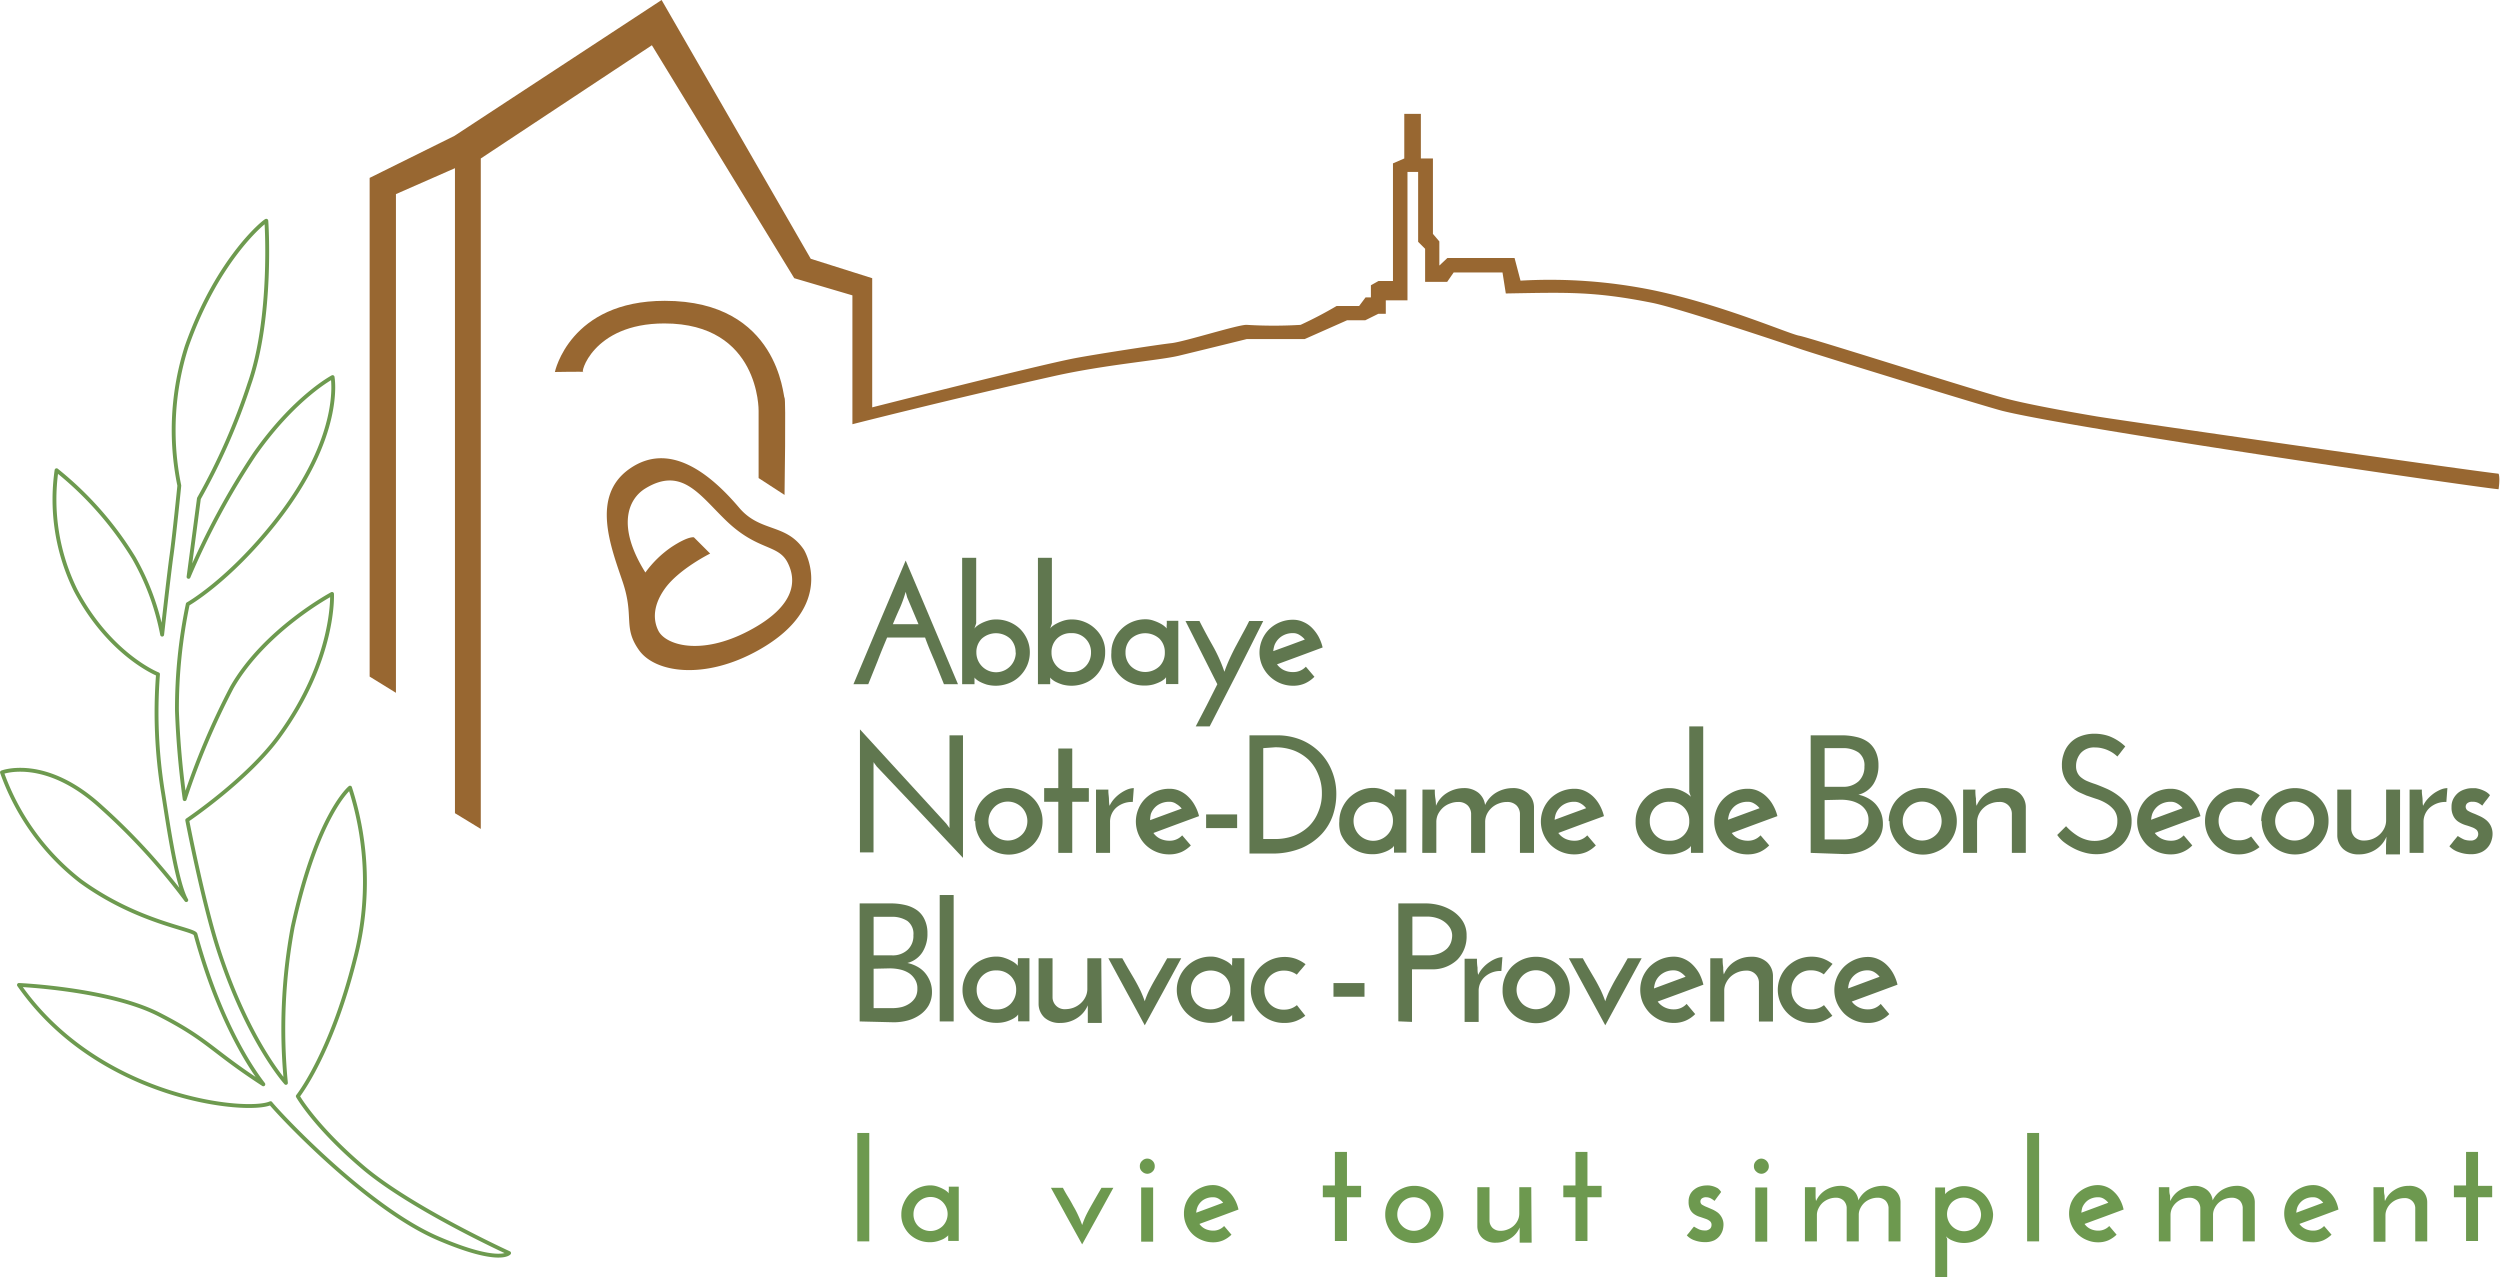 <svg xmlns="http://www.w3.org/2000/svg" viewBox="0 0 265.19 135.51"><defs><style>.cls-1{fill:#6d994f;}.cls-2{fill:#60774f;}.cls-3{fill:#986731;fill-rule:evenodd;}.cls-4{fill:none;stroke:#6d9a4f;stroke-linecap:round;stroke-linejoin:round;stroke-width:0.41px;}</style></defs><g id="Calque_2" data-name="Calque 2"><g id="Calque_1-2" data-name="Calque 1"><g id="Logo-Base"><rect class="cls-1" x="90.94" y="120.18" width="1.27" height="11.5"/><path class="cls-1" d="M96.9,128.8a1.74,1.74,0,0,0,.5,1.26,1.87,1.87,0,0,0,2.59,0,1.81,1.81,0,1,0-3.09-1.26Zm-1.29,0a2.82,2.82,0,0,1,.24-1.15,3.24,3.24,0,0,1,.65-1,3.13,3.13,0,0,1,2.19-.91,2.34,2.34,0,0,1,.77.13,4,4,0,0,1,.62.27,2.07,2.07,0,0,1,.41.28q.15.14.15.18a2.16,2.16,0,0,1,0-.35,1.5,1.5,0,0,0,0-.37h1.06v5.75h-1.12v-.63s0,.09-.14.17a2.24,2.24,0,0,1-.38.26,4.15,4.15,0,0,1-.61.23,2.91,2.91,0,0,1-.82.11,3.11,3.11,0,0,1-2.19-.89,3.19,3.19,0,0,1-.65-1A2.82,2.82,0,0,1,95.61,128.82Z"/><path class="cls-1" d="M114.79,132,113.13,129c-.54-1-1.1-2-1.65-3h1.27c.16.31.34.63.54.95s.39.66.57,1a9.42,9.42,0,0,1,.52,1,9.93,9.93,0,0,1,.41,1,9.78,9.78,0,0,1,.4-1c.16-.33.34-.66.53-1l.57-1,.55-.95h1.26l-1.65,3Z"/><path class="cls-1" d="M120.91,123.71a.73.73,0,0,1,.25-.58.74.74,0,0,1,.55-.23.77.77,0,0,1,.54.23.75.75,0,0,1,.24.58.72.72,0,0,1-.24.57.81.81,0,0,1-.54.23.78.78,0,0,1-.55-.23A.7.7,0,0,1,120.91,123.71Zm1.41,8h-1.27v-5.75h1.27Z"/><path class="cls-1" d="M128.69,127a1.87,1.87,0,0,0-1.07.3,1.68,1.68,0,0,0-.62.8,2,2,0,0,0-.11.54l1.44-.53,1.42-.53a1.91,1.91,0,0,0-.48-.42A1.08,1.08,0,0,0,128.69,127Zm2.69,1.3-2.07.77-2.08.76a1.6,1.6,0,0,0,.6.52,2,2,0,0,0,.86.19,1.56,1.56,0,0,0,1.16-.49l.78.92a3,3,0,0,1-.88.6,2.64,2.64,0,0,1-1.06.21,3,3,0,0,1-1.21-.24,3,3,0,0,1-1-.65,3,3,0,0,1-.66-1,2.84,2.84,0,0,1-.23-1.17,2.91,2.91,0,0,1,.23-1.17,3,3,0,0,1,.66-.95,3.12,3.12,0,0,1,1-.65,3,3,0,0,1,1.21-.24,2.15,2.15,0,0,1,.9.2,2.34,2.34,0,0,1,.79.53,3.28,3.28,0,0,1,.6.8A3.8,3.8,0,0,1,131.38,128.34Z"/><path class="cls-1" d="M141.6,122.19h1.28v3.6h1.5V127h-1.5v4.64H141.6V127h-1.28v-1.25h1.28Z"/><path class="cls-1" d="M146.94,128.8a2.92,2.92,0,0,1,.24-1.17,3.15,3.15,0,0,1,.65-.95,3.05,3.05,0,0,1,1-.65,3,3,0,0,1,1.2-.24,3.11,3.11,0,0,1,2.19.89,3,3,0,0,1,.65.95,2.92,2.92,0,0,1,.24,1.17,2.85,2.85,0,0,1-.24,1.17,3,3,0,0,1-.65,1,2.9,2.9,0,0,1-1,.65,3.07,3.07,0,0,1-1.21.24,3,3,0,0,1-1.2-.24,2.9,2.9,0,0,1-1-.65,3.19,3.19,0,0,1-.65-1A2.85,2.85,0,0,1,146.94,128.8Zm1.28,0a1.65,1.65,0,0,0,.51,1.24,1.68,1.68,0,0,0,.56.38,1.74,1.74,0,0,0,.69.14,1.77,1.77,0,0,0,.69-.14,2,2,0,0,0,.57-.38,1.71,1.71,0,0,0,.52-1.24,1.74,1.74,0,0,0-.14-.69,1.9,1.9,0,0,0-.38-.57,2,2,0,0,0-.57-.39A1.77,1.77,0,0,0,150,127a1.73,1.73,0,0,0-.69.13,1.71,1.71,0,0,0-.56.39,1.9,1.9,0,0,0-.38.57A1.73,1.73,0,0,0,148.22,128.82Z"/><path class="cls-1" d="M162.47,131.82H161.2v-.92l0-.69a2.49,2.49,0,0,1-1,1.17,2.77,2.77,0,0,1-1.51.44,2,2,0,0,1-1.43-.48,1.71,1.71,0,0,1-.55-1.24v-4.17H158v3.59a1.14,1.14,0,0,0,.3.71,1.19,1.19,0,0,0,.85.33,1.94,1.94,0,0,0,.76-.14,2,2,0,0,0,.64-.38,1.94,1.94,0,0,0,.44-.58,1.68,1.68,0,0,0,.17-.74v-2.79h1.27Z"/><path class="cls-1" d="M167.12,122.19h1.27v3.6h1.5V127h-1.5v4.64h-1.27V127h-1.29v-1.25h1.29Z"/><path class="cls-1" d="M182.57,126.44c-.11.16-.23.32-.35.47l-.35.48a2,2,0,0,0-.31-.22A1.08,1.08,0,0,0,181,127a.72.72,0,0,0-.49.14.42.42,0,0,0-.13.39.4.4,0,0,0,.24.3,2.83,2.83,0,0,0,.46.22l.58.25a3.3,3.3,0,0,1,.57.34,1.7,1.7,0,0,1,.42.53,1.57,1.57,0,0,1,.17.79,2.36,2.36,0,0,1-.08.52,1.94,1.94,0,0,1-.3.59,1.76,1.76,0,0,1-.6.5,2.23,2.23,0,0,1-1,.19,3.13,3.13,0,0,1-1.09-.19,1.92,1.92,0,0,1-.82-.53c.13-.15.26-.3.38-.46s.25-.32.38-.47a4.31,4.31,0,0,0,.57.31,1.51,1.51,0,0,0,.6.1H181a.79.79,0,0,0,.22-.07.65.65,0,0,0,.22-.16.55.55,0,0,0,.11-.32.5.5,0,0,0-.15-.42,1.41,1.41,0,0,0-.44-.25l-.58-.2a2.1,2.1,0,0,1-.61-.27,1.34,1.34,0,0,1-.47-.5,1.75,1.75,0,0,1-.18-.86,1.66,1.66,0,0,1,.18-.8,1.54,1.54,0,0,1,.46-.52,1.69,1.69,0,0,1,.6-.3,2.28,2.28,0,0,1,.58-.1,3.29,3.29,0,0,1,.38,0,2.62,2.62,0,0,1,.45.1,2.57,2.57,0,0,1,.45.2A1.48,1.48,0,0,1,182.57,126.44Z"/><path class="cls-1" d="M186.05,123.71a.73.73,0,0,1,.25-.58.76.76,0,0,1,.55-.23.82.82,0,0,1,.78.81.7.7,0,0,1-.25.57.77.77,0,0,1-.53.23.8.8,0,0,1-.55-.23A.7.7,0,0,1,186.05,123.71Zm1.41,8h-1.27v-5.75h1.27Z"/><path class="cls-1" d="M191.46,125.93h1.13v.14c0,.25,0,.47,0,.67s0,.42.05.66a2.6,2.6,0,0,1,1-1.15,3.06,3.06,0,0,1,1.53-.46,2.09,2.09,0,0,1,1.36.43,1.66,1.66,0,0,1,.6,1.11,2.64,2.64,0,0,1,1-1.11,3.2,3.2,0,0,1,1.49-.43,2,2,0,0,1,1.42.48,1.7,1.7,0,0,1,.56,1.24v4.17h-1.27v-3.59a1.23,1.23,0,0,0-.3-.71,1.18,1.18,0,0,0-.86-.33,2.12,2.12,0,0,0-.75.14,2,2,0,0,0-.64.38,2,2,0,0,0-.44.59,1.51,1.51,0,0,0-.17.73v2.79h-1.28v-3.59a1.17,1.17,0,0,0-.3-.71,1.15,1.15,0,0,0-.85-.33,2.08,2.08,0,0,0-.75.14,2.17,2.17,0,0,0-.64.38,2,2,0,0,0-.44.59,1.52,1.52,0,0,0-.18.73v2.79h-1.27Z"/><path class="cls-1" d="M210.14,128.8a1.84,1.84,0,0,0-3.09-1.27,1.81,1.81,0,0,0,2.59,2.53A1.74,1.74,0,0,0,210.14,128.8Zm1.28,0a3,3,0,0,1-.23,1.16,3.24,3.24,0,0,1-.65,1,3.16,3.16,0,0,1-2.19.89,3,3,0,0,1-.83-.11,3.61,3.61,0,0,1-.6-.23,2.92,2.92,0,0,1-.39-.26c-.09-.08-.14-.14-.14-.17l.08.17.08.17v4.12h-1.27v-9.58h1.05a2,2,0,0,0,0,.36c0,.12,0,.24,0,.36,0,0,.06-.09.16-.18a2.07,2.07,0,0,1,.41-.28,3.6,3.6,0,0,1,.62-.27,2.34,2.34,0,0,1,.77-.13,3,3,0,0,1,1.2.24,3.21,3.21,0,0,1,1,.65,3.32,3.32,0,0,1,.65,1A3,3,0,0,1,211.42,128.8Z"/><rect class="cls-1" x="215.03" y="120.18" width="1.27" height="11.5"/><path class="cls-1" d="M222.57,127a1.86,1.86,0,0,0-1.06.3,1.77,1.77,0,0,0-.63.8,3.27,3.27,0,0,0-.1.54l1.43-.53,1.43-.53a1.91,1.91,0,0,0-.48-.42A1.09,1.09,0,0,0,222.57,127Zm2.7,1.3-2.08.77-2.07.76a1.6,1.6,0,0,0,.6.52,1.93,1.93,0,0,0,.85.19,1.57,1.57,0,0,0,1.17-.49l.78.92a3.12,3.12,0,0,1-.88.6,2.69,2.69,0,0,1-1.07.21,3,3,0,0,1-1.2-.24,3,3,0,0,1-1-.65,3,3,0,0,1-.66-1,3,3,0,0,1-.23-1.17,3.09,3.09,0,0,1,.23-1.17,3,3,0,0,1,.66-.95,3.12,3.12,0,0,1,1-.65,3,3,0,0,1,1.2-.24,2.48,2.48,0,0,1,1.69.73,3.08,3.08,0,0,1,.61.8A3.8,3.8,0,0,1,225.27,128.34Z"/><path class="cls-1" d="M229,125.93h1.11v.14c0,.25,0,.47.06.67s0,.42.05.66a2.54,2.54,0,0,1,1-1.15,3.09,3.09,0,0,1,1.53-.46,2.11,2.11,0,0,1,1.36.43,1.66,1.66,0,0,1,.6,1.11,2.71,2.71,0,0,1,1-1.11,3.16,3.16,0,0,1,1.49-.43,2,2,0,0,1,1.43.48,1.73,1.73,0,0,1,.55,1.24v4.17h-1.28v-3.59a1.22,1.22,0,0,0-.29-.71,1.2,1.2,0,0,0-.86-.33,2.12,2.12,0,0,0-.75.14,2.17,2.17,0,0,0-.64.38,2,2,0,0,0-.44.59,1.51,1.51,0,0,0-.17.73v2.79H233.4v-3.59a1.24,1.24,0,0,0-.31-.71,1.16,1.16,0,0,0-.84-.33,2.23,2.23,0,0,0-.77.14,2.12,2.12,0,0,0-.63.38,2,2,0,0,0-.45.59,1.77,1.77,0,0,0-.16.73v2.79H229Z"/><path class="cls-1" d="M245.37,127a1.84,1.84,0,0,0-1.06.3,1.7,1.7,0,0,0-.63.8,2.48,2.48,0,0,0-.1.54l1.43-.53,1.43-.53a1.91,1.91,0,0,0-.48-.42A1.09,1.09,0,0,0,245.37,127Zm2.69,1.3-2.07.77-2.08.76a1.63,1.63,0,0,0,.61.52,1.93,1.93,0,0,0,.85.19,1.53,1.53,0,0,0,1.16-.49l.79.92a3.12,3.12,0,0,1-.88.6,2.69,2.69,0,0,1-1.07.21,3.06,3.06,0,0,1-2.18-.89,3,3,0,0,1-.65-1,2.85,2.85,0,0,1-.24-1.17,2.92,2.92,0,0,1,.24-1.17,3,3,0,0,1,.65-.95,3.24,3.24,0,0,1,1-.65,3.07,3.07,0,0,1,1.21-.24,2.19,2.19,0,0,1,.91.2,2.3,2.3,0,0,1,.78.53,3.08,3.08,0,0,1,.61.8A3.79,3.79,0,0,1,248.06,128.34Z"/><path class="cls-1" d="M251.77,125.93h1.11v.14c0,.25,0,.47.05.67s0,.42.06.66a2.45,2.45,0,0,1,1-1.17,2.75,2.75,0,0,1,1.51-.44,2,2,0,0,1,1.43.48,1.72,1.72,0,0,1,.54,1.24v4.17h-1.27v-3.59a1.08,1.08,0,0,0-1.14-1,2.19,2.19,0,0,0-.77.14,2,2,0,0,0-.63.38,1.85,1.85,0,0,0-.45.59,1.63,1.63,0,0,0-.17.73v2.79h-1.26Z"/><path class="cls-1" d="M261.59,122.19h1.27v3.6h1.5V127h-1.5v4.64h-1.27V127H260.3v-1.25h1.29Z"/><path class="cls-2" d="M96.23,63.37l-.16-.59a13.19,13.19,0,0,1-.62,1.73c-.26.56-.5,1.13-.74,1.7h2.72l-.6-1.42Zm5.39,9.21h-1.49l-1-2.48c-.36-.83-.71-1.65-1-2.47H94.1c-.34.82-.69,1.64-1,2.47l-1,2.48H90.53L93.3,66l2.77-6.54c.93,2.19,1.86,4.37,2.77,6.54Z"/><path class="cls-2" d="M107.73,69.22a2,2,0,0,0-.58-1.48,2.26,2.26,0,0,0-3,0,2,2,0,0,0-.58,1.48,2.09,2.09,0,1,0,4.18,0Zm1.51,0a3.52,3.52,0,0,1-.28,1.36,3.64,3.64,0,0,1-.76,1.12,3.35,3.35,0,0,1-1.15.76,3.77,3.77,0,0,1-2.37.16,4.42,4.42,0,0,1-.7-.28,2.19,2.19,0,0,1-.45-.3c-.11-.09-.16-.16-.16-.19v.73h-1.31V59.17h1.49v6.94l-.09.28a1.61,1.61,0,0,0-.09.29s.06-.11.18-.21a3.06,3.06,0,0,1,.48-.32,4.11,4.11,0,0,1,.72-.3,2.81,2.81,0,0,1,.89-.14,3.65,3.65,0,0,1,2.56,1,3.64,3.64,0,0,1,.76,1.12A3.4,3.4,0,0,1,109.24,69.22Z"/><path class="cls-2" d="M115.73,69.22a2,2,0,0,0-2.09-2.06,2.06,2.06,0,0,0-1.52.58,2,2,0,0,0-.58,1.48,2.06,2.06,0,0,0,.58,1.47,2,2,0,0,0,1.52.6,2,2,0,0,0,1.51-.6A2.06,2.06,0,0,0,115.73,69.22Zm1.5,0a3.51,3.51,0,0,1-1,2.48,3.31,3.31,0,0,1-1.14.76,3.77,3.77,0,0,1-2.37.16,4.57,4.57,0,0,1-.71-.28,2.19,2.19,0,0,1-.45-.3c-.1-.09-.16-.16-.16-.19v.73h-1.3V59.17h1.48v6.94a1.52,1.52,0,0,1-.09.28l-.09.29s.06-.11.18-.21a2.77,2.77,0,0,1,.49-.32,4.33,4.33,0,0,1,.71-.3,2.88,2.88,0,0,1,.9-.14,3.51,3.51,0,0,1,1.41.28,3.45,3.45,0,0,1,1.14.76,3.32,3.32,0,0,1,.76,1.12A3.23,3.23,0,0,1,117.23,69.22Z"/><path class="cls-2" d="M119.39,69.22a2,2,0,0,0,.59,1.47,2.2,2.2,0,0,0,3,0,2,2,0,0,0,.58-1.47,2,2,0,0,0-.58-1.48,2.26,2.26,0,0,0-3,0A2,2,0,0,0,119.39,69.22Zm-1.5,0a3.3,3.3,0,0,1,.28-1.35,3.58,3.58,0,0,1,.76-1.12,3.62,3.62,0,0,1,2.56-1.06,2.56,2.56,0,0,1,.89.15,4.44,4.44,0,0,1,.72.31,2.49,2.49,0,0,1,.48.33q.18.16.18.21a3,3,0,0,1,0-.41,2,2,0,0,0,0-.43h1.23v6.71h-1.3v-.73s-.05.1-.16.19a2.19,2.19,0,0,1-.45.3,4.57,4.57,0,0,1-.71.28,3.43,3.43,0,0,1-1,.12,3.6,3.6,0,0,1-1.42-.28,3.31,3.31,0,0,1-1.14-.76,3.54,3.54,0,0,1-.76-1.11A3.3,3.3,0,0,1,117.89,69.24Z"/><path class="cls-2" d="M128.32,77.05h-1.48L128,74.82l1.13-2.24-3.38-6.71h1.48c.44.87.92,1.76,1.43,2.66a16.44,16.44,0,0,1,1.22,2.73c.16-.46.34-.91.55-1.37s.43-.91.67-1.36l.72-1.34q.38-.68.69-1.32H134q-1.41,2.82-2.81,5.59Z"/><path class="cls-2" d="M137.16,67.16a2.13,2.13,0,0,0-1.24.36,2,2,0,0,0-.73.93,3.37,3.37,0,0,0-.13.62l1.68-.61,1.67-.62a2.19,2.19,0,0,0-.57-.49A1.22,1.22,0,0,0,137.16,67.16Zm3.14,1.52-2.42.9-2.42.89a2,2,0,0,0,.7.6,2.19,2.19,0,0,0,1,.22,1.8,1.8,0,0,0,1.36-.57l.91,1.07a3.37,3.37,0,0,1-1,.7,3,3,0,0,1-1.25.25,3.51,3.51,0,0,1-1.41-.28,3.6,3.6,0,0,1-1.89-1.87,3.49,3.49,0,0,1,.76-3.85,3.61,3.61,0,0,1,2.54-1,2.59,2.59,0,0,1,1.06.23,2.91,2.91,0,0,1,.91.61,4.22,4.22,0,0,1,.71.94A4.74,4.74,0,0,1,140.3,68.68Z"/><path class="cls-2" d="M102.15,78V91l-4.58-4.87L93,81.31c-.06-.08-.11-.16-.17-.23l-.17-.24a1.43,1.43,0,0,1,0,.29l0,.29v9H91.22V77.37l4.58,5,4.58,5,.17.23.17.24,0-.29a2.83,2.83,0,0,0,0-.29V78Z"/><path class="cls-2" d="M103.37,87.1a3.35,3.35,0,0,1,.28-1.36,3.28,3.28,0,0,1,.76-1.11,3.66,3.66,0,0,1,4-.75,3.43,3.43,0,0,1,1.14.75,3.28,3.28,0,0,1,.76,1.11,3.35,3.35,0,0,1,.28,1.36,3.51,3.51,0,0,1-1,2.49,3.45,3.45,0,0,1-1.14.76,3.6,3.6,0,0,1-4-.76,3.51,3.51,0,0,1-1-2.49Zm1.48,0a2.17,2.17,0,0,0,.16.81,2.13,2.13,0,0,0,.44.65,2.18,2.18,0,0,0,.66.44,2.08,2.08,0,0,0,1.6,0,2.23,2.23,0,0,0,.67-.44,1.83,1.83,0,0,0,.44-.65,2.11,2.11,0,0,0,0-1.61,2,2,0,0,0-.44-.66,2.08,2.08,0,0,0-2.27-.45,1.89,1.89,0,0,0-.66.45,2.31,2.31,0,0,0-.44.66A2.15,2.15,0,0,0,104.85,87.12Z"/><path class="cls-2" d="M112.26,79.4h1.48v4.2h1.76v1.45h-1.76v5.42h-1.48V85.05h-1.5V83.6h1.5Z"/><path class="cls-2" d="M120.16,85.07a2.51,2.51,0,0,0-1.75.6,2,2,0,0,0-.66,1.54v3.26h-1.49V83.76h1.31v.16c0,.29.05.55.06.78s0,.49.07.78a3,3,0,0,1,.54-.8,3.85,3.85,0,0,1,.7-.59,3.72,3.72,0,0,1,.71-.37,2,2,0,0,1,.62-.12Z"/><path class="cls-2" d="M124.05,85.05a2.2,2.2,0,0,0-1.24.35,1.94,1.94,0,0,0-.73.94A3.05,3.05,0,0,0,122,87l1.68-.62,1.67-.61a2,2,0,0,0-.57-.49A1.22,1.22,0,0,0,124.05,85.05Zm3.14,1.52-2.42.89-2.42.9a1.87,1.87,0,0,0,.7.6,2.3,2.3,0,0,0,1,.22,1.77,1.77,0,0,0,1.35-.57l.92,1.07a3.37,3.37,0,0,1-1,.7,3.21,3.21,0,0,1-1.25.25,3.56,3.56,0,0,1-2.54-1,3.48,3.48,0,0,1-.76-3.85,3.28,3.28,0,0,1,.76-1.11,3.61,3.61,0,0,1,2.54-1,2.62,2.62,0,0,1,1.06.22,3.13,3.13,0,0,1,.91.62,3.81,3.81,0,0,1,.71.94A4.6,4.6,0,0,1,127.19,86.57Z"/><rect class="cls-2" x="127.94" y="86.39" width="3.29" height="1.45"/><path class="cls-2" d="M132.54,78h2.92a6.76,6.76,0,0,1,2.43.43,6,6,0,0,1,2,1.27,5.88,5.88,0,0,1,1.36,2,6.38,6.38,0,0,1,.5,2.6,7,7,0,0,1-.36,2.17,5.58,5.58,0,0,1-1.19,2,6.34,6.34,0,0,1-2.14,1.49,8.08,8.08,0,0,1-3.21.58h-2.31ZM134,79.36V89h1.25a5.78,5.78,0,0,0,2-.34,4.84,4.84,0,0,0,1.58-1,4.4,4.4,0,0,0,1-1.52,4.87,4.87,0,0,0,.39-2,5,5,0,0,0-.39-2,4.54,4.54,0,0,0-1-1.53,4.81,4.81,0,0,0-1.58-1,5.55,5.55,0,0,0-2-.34Z"/><path class="cls-2" d="M143.58,87.1a2.09,2.09,0,1,0,4.18,0,2,2,0,0,0-.58-1.47,2.26,2.26,0,0,0-3,0A2,2,0,0,0,143.58,87.1Zm-1.51,0a3.46,3.46,0,0,1,.28-1.34,3.81,3.81,0,0,1,.76-1.13,3.87,3.87,0,0,1,1.15-.77,3.51,3.51,0,0,1,1.41-.28,2.81,2.81,0,0,1,.89.14,5,5,0,0,1,.72.31,3,3,0,0,1,.48.34q.18.15.18.21a2,2,0,0,1,0-.41,3.11,3.11,0,0,0,0-.43h1.24v6.71h-1.31v-.74s-.05.11-.16.2a2.68,2.68,0,0,1-.45.3,3.66,3.66,0,0,1-.7.27,3.14,3.14,0,0,1-1,.13,3.65,3.65,0,0,1-2.56-1,3.64,3.64,0,0,1-.76-1.12A3.4,3.4,0,0,1,142.07,87.12Z"/><path class="cls-2" d="M150.89,83.76h1.31v.16q0,.43.06.78t.06.78a2.91,2.91,0,0,1,1.14-1.35,3.39,3.39,0,0,1,1.78-.53,2.41,2.41,0,0,1,1.58.49,2,2,0,0,1,.71,1.3,3,3,0,0,1,1.14-1.29,3.44,3.44,0,0,1,1.74-.5,2.36,2.36,0,0,1,1.66.55,2,2,0,0,1,.65,1.45v4.87h-1.49V86.28a1.33,1.33,0,0,0-.35-.83,1.37,1.37,0,0,0-1-.38,2.42,2.42,0,0,0-.89.16,2.26,2.26,0,0,0-1.26,1.12,1.93,1.93,0,0,0-.19.86v3.26h-1.49V86.28a1.33,1.33,0,0,0-.35-.83,1.37,1.37,0,0,0-1-.38,2.37,2.37,0,0,0-.88.16,2.25,2.25,0,0,0-.75.44,2.51,2.51,0,0,0-.52.68,1.93,1.93,0,0,0-.19.86v3.26h-1.49Z"/><path class="cls-2" d="M167,85.05a2.15,2.15,0,0,0-1.23.35,2,2,0,0,0-.74.94,2.53,2.53,0,0,0-.12.62l1.67-.62,1.67-.61a1.85,1.85,0,0,0-.56-.49A1.28,1.28,0,0,0,167,85.05Zm3.15,1.52-2.43.89-2.42.9a2,2,0,0,0,.71.6,2.25,2.25,0,0,0,1,.22,1.79,1.79,0,0,0,1.36-.57l.91,1.07a3.37,3.37,0,0,1-1,.7,3.21,3.21,0,0,1-1.25.25,3.6,3.6,0,0,1-2.54-1,3.64,3.64,0,0,1-.76-1.12,3.46,3.46,0,0,1-.28-1.37,3.52,3.52,0,0,1,.28-1.36,3.59,3.59,0,0,1,.76-1.11,3.65,3.65,0,0,1,2.54-1,2.58,2.58,0,0,1,1.06.22,3.17,3.17,0,0,1,.92.62,3.78,3.78,0,0,1,.7.94A4.62,4.62,0,0,1,170.14,86.57Z"/><path class="cls-2" d="M175,87.1a2.07,2.07,0,0,0,.58,1.48,2,2,0,0,0,1.52.6,2,2,0,0,0,2.09-2.08,2,2,0,0,0-.58-1.47,2,2,0,0,0-1.51-.58,2.06,2.06,0,0,0-1.52.58A2,2,0,0,0,175,87.1Zm-1.5,0a3.3,3.3,0,0,1,.28-1.35,3.54,3.54,0,0,1,.76-1.11,3.31,3.31,0,0,1,1.14-.76,3.56,3.56,0,0,1,1.42-.28,2.82,2.82,0,0,1,.89.13,4,4,0,0,1,.72.31,3.06,3.06,0,0,1,.48.32c.12.1.18.17.18.2l-.09-.28a1.61,1.61,0,0,1-.09-.29V77.05h1.48V90.47h-1.3v-.74s-.06.11-.16.2a2.68,2.68,0,0,1-.45.3,3.78,3.78,0,0,1-.71.27,3.12,3.12,0,0,1-1,.13,3.56,3.56,0,0,1-1.42-.28,3.45,3.45,0,0,1-1.14-.76,3.51,3.51,0,0,1-.76-1.13A3.31,3.31,0,0,1,173.5,87.1Z"/><path class="cls-2" d="M185.4,85.05a2.2,2.2,0,0,0-1.24.35,1.94,1.94,0,0,0-.73.94,3.05,3.05,0,0,0-.13.62l1.68-.62,1.67-.61a2,2,0,0,0-.57-.49A1.22,1.22,0,0,0,185.4,85.05Zm3.14,1.52-2.42.89-2.42.9a1.87,1.87,0,0,0,.7.6,2.3,2.3,0,0,0,1,.22,1.77,1.77,0,0,0,1.35-.57l.92,1.07a3.37,3.37,0,0,1-1,.7,3.21,3.21,0,0,1-1.25.25,3.56,3.56,0,0,1-2.54-1,3.48,3.48,0,0,1-.76-3.85,3.28,3.28,0,0,1,.76-1.11,3.61,3.61,0,0,1,2.54-1,2.58,2.58,0,0,1,1.06.22,3.13,3.13,0,0,1,.91.62,3.81,3.81,0,0,1,.71.94A4.6,4.6,0,0,1,188.54,86.57Z"/><path class="cls-2" d="M193.55,79.36v4.1h1.93a2.36,2.36,0,0,0,1.68-.59,2.08,2.08,0,0,0,.61-1.56,1.68,1.68,0,0,0-.64-1.5,2.88,2.88,0,0,0-1.68-.45Zm0,5.51v4.18h2a4.22,4.22,0,0,0,1-.12,2.29,2.29,0,0,0,.85-.39,2,2,0,0,0,.59-.63,1.81,1.81,0,0,0,.21-.9,1.79,1.79,0,0,0-.25-1,2.08,2.08,0,0,0-.65-.67,3.2,3.2,0,0,0-.94-.39,5,5,0,0,0-1.09-.12Zm-1.48,5.6V78h3.27a6.64,6.64,0,0,1,1.6.18,3.35,3.35,0,0,1,1.24.55,2.59,2.59,0,0,1,.79,1,3.32,3.32,0,0,1,.29,1.43,3.6,3.6,0,0,1-.53,2,2.65,2.65,0,0,1-1.6,1.14,3.56,3.56,0,0,1,1,.36,3.07,3.07,0,0,1,.83.64,3.23,3.23,0,0,1,.56.91,3.13,3.13,0,0,1,.21,1.17,2.77,2.77,0,0,1-.34,1.4,3,3,0,0,1-.9,1,4.1,4.1,0,0,1-1.3.61,5.38,5.38,0,0,1-1.5.21Z"/><path class="cls-2" d="M200.35,87.1a3.35,3.35,0,0,1,.28-1.36,3.28,3.28,0,0,1,.76-1.11,3.66,3.66,0,0,1,4-.75,3.43,3.43,0,0,1,1.14.75,3.28,3.28,0,0,1,.76,1.11,3.35,3.35,0,0,1,.28,1.36,3.51,3.51,0,0,1-1,2.49,3.45,3.45,0,0,1-1.14.76,3.6,3.6,0,0,1-4-.76,3.51,3.51,0,0,1-1-2.49Zm1.48,0a2.17,2.17,0,0,0,.16.81,2.13,2.13,0,0,0,.44.65,2.18,2.18,0,0,0,.66.44,2.08,2.08,0,0,0,1.6,0,2.23,2.23,0,0,0,.67-.44,1.83,1.83,0,0,0,.44-.65,2.11,2.11,0,0,0,0-1.61,2,2,0,0,0-.44-.66,2.08,2.08,0,0,0-2.27-.45,1.89,1.89,0,0,0-.66.45,2.31,2.31,0,0,0-.44.66A2.15,2.15,0,0,0,201.83,87.12Z"/><path class="cls-2" d="M208.24,83.76h1.3v.16q0,.43.06.78c0,.23,0,.49.07.78a2.9,2.9,0,0,1,1.15-1.37,3.2,3.2,0,0,1,1.76-.51,2.39,2.39,0,0,1,1.67.55,2,2,0,0,1,.64,1.45v4.87h-1.48V86.28a1.25,1.25,0,0,0-1.35-1.21,2.37,2.37,0,0,0-.88.16,2.2,2.2,0,0,0-.74.44,2.16,2.16,0,0,0-.52.68,1.94,1.94,0,0,0-.2.86v3.26h-1.48Z"/><path class="cls-2" d="M225.44,79.18l-.42.54c-.13.18-.27.35-.42.53a3.32,3.32,0,0,0-.37-.31,3.36,3.36,0,0,0-.53-.31,3.21,3.21,0,0,0-.66-.24,2.88,2.88,0,0,0-.78-.1,1.89,1.89,0,0,0-1.54.59,2.1,2.1,0,0,0-.5,1.39,1.54,1.54,0,0,0,.17.75,1.39,1.39,0,0,0,.45.51,2.49,2.49,0,0,0,.62.35c.24.1.48.19.73.27s.81.31,1.27.51a6.17,6.17,0,0,1,1.26.75,3.84,3.84,0,0,1,1,1.12,3.07,3.07,0,0,1,.39,1.59,3.39,3.39,0,0,1-.3,1.45,3.15,3.15,0,0,1-.8,1.1,3.63,3.63,0,0,1-1.19.7,4.25,4.25,0,0,1-1.43.24,4.6,4.6,0,0,1-1.33-.19,5.61,5.61,0,0,1-1.18-.48,6.88,6.88,0,0,1-1-.65,3.6,3.6,0,0,1-.66-.72l.94-.93a5.67,5.67,0,0,0,.55.53,6.3,6.3,0,0,0,.7.51,3.6,3.6,0,0,0,.82.37,3,3,0,0,0,1,.15,3,3,0,0,0,.89-.14,2.38,2.38,0,0,0,.76-.39,1.88,1.88,0,0,0,.53-.65,2.07,2.07,0,0,0,.19-.92,1.86,1.86,0,0,0-.34-1.16,3.07,3.07,0,0,0-.86-.74,4.84,4.84,0,0,0-1.07-.47c-.37-.12-.69-.24-1-.34l-.77-.34a3.61,3.61,0,0,1-.85-.59,3.08,3.08,0,0,1-.69-.91,3,3,0,0,1-.3-1.33A3.43,3.43,0,0,1,218.9,80a2.89,2.89,0,0,1,.59-1.07,2.82,2.82,0,0,1,1.09-.79,4.1,4.1,0,0,1,1.66-.31,4.77,4.77,0,0,1,1.49.26A5.13,5.13,0,0,1,225.44,79.18Z"/><path class="cls-2" d="M230.27,85.05a2.17,2.17,0,0,0-1.23.35,2,2,0,0,0-.74.94,3.1,3.1,0,0,0-.12.62l1.67-.62,1.67-.61a1.85,1.85,0,0,0-.56-.49A1.28,1.28,0,0,0,230.27,85.05Zm3.15,1.52-2.42.89-2.43.9a2,2,0,0,0,.71.6,2.25,2.25,0,0,0,1,.22,1.79,1.79,0,0,0,1.36-.57l.91,1.07a3.13,3.13,0,0,1-2.27.95,3.6,3.6,0,0,1-2.54-1,3.64,3.64,0,0,1-.76-1.12,3.46,3.46,0,0,1-.28-1.37,3.52,3.52,0,0,1,.28-1.36,3.59,3.59,0,0,1,.76-1.11,3.65,3.65,0,0,1,2.54-1,2.63,2.63,0,0,1,1.07.22,3.13,3.13,0,0,1,.91.62,4.07,4.07,0,0,1,.71.94A5,5,0,0,1,233.42,86.57Z"/><path class="cls-2" d="M238.79,88.73l.44.57.45.56a3.55,3.55,0,0,1-1,.56,3.42,3.42,0,0,1-1.21.21,3.47,3.47,0,0,1-1.4-.28,3.54,3.54,0,0,1-1.9-1.88,3.45,3.45,0,0,1-.27-1.37,3.51,3.51,0,0,1,.27-1.36,3.59,3.59,0,0,1,.76-1.11,3.64,3.64,0,0,1,1.14-.75,3.47,3.47,0,0,1,1.4-.28,3.79,3.79,0,0,1,1.24.2,3.89,3.89,0,0,1,1,.57l-.47.55-.46.56a2.18,2.18,0,0,0-1.35-.43,2,2,0,0,0-2.09,2,2.07,2.07,0,0,0,.58,1.48,2,2,0,0,0,1.51.6A2.07,2.07,0,0,0,238.79,88.73Z"/><path class="cls-2" d="M239.86,87.1a3.35,3.35,0,0,1,.28-1.36,3.28,3.28,0,0,1,.76-1.11,3.66,3.66,0,0,1,3.95-.75,3.43,3.43,0,0,1,1.14.75,3.28,3.28,0,0,1,.76,1.11A3.35,3.35,0,0,1,247,87.1a3.51,3.51,0,0,1-1,2.49,3.45,3.45,0,0,1-1.14.76,3.6,3.6,0,0,1-3.95-.76,3.51,3.51,0,0,1-1-2.49Zm1.48,0a2.17,2.17,0,0,0,.16.81,2.13,2.13,0,0,0,.44.65,2.31,2.31,0,0,0,.66.44,1.94,1.94,0,0,0,.8.16,2,2,0,0,0,.81-.16,2.31,2.31,0,0,0,.66-.44,1.83,1.83,0,0,0,.44-.65,2,2,0,0,0,0-1.61,2,2,0,0,0-.44-.66,2,2,0,0,0-1.47-.61,1.94,1.94,0,0,0-.8.16,2,2,0,0,0-.66.45,2.31,2.31,0,0,0-.44.66A2.15,2.15,0,0,0,241.34,87.12Z"/><path class="cls-2" d="M254.58,90.63H253.1V89.55l.05-.8A3,3,0,0,1,252,90.12a3.23,3.23,0,0,1-1.77.51,2.38,2.38,0,0,1-1.66-.56,2,2,0,0,1-.64-1.45V83.76h1.48v4.18a1.35,1.35,0,0,0,.35.84,1.37,1.37,0,0,0,1,.38,2.42,2.42,0,0,0,1.63-.61,2.2,2.2,0,0,0,.52-.68,1.91,1.91,0,0,0,.2-.86V83.76h1.48Z"/><path class="cls-2" d="M259.5,85.07a2.5,2.5,0,0,0-1.75.6,2,2,0,0,0-.67,1.54v3.26H255.6V83.76h1.3v.16c0,.29.05.55.07.78s0,.49.06.78a3,3,0,0,1,.55-.8,4.16,4.16,0,0,1,.69-.59,4.11,4.11,0,0,1,.72-.37,1.93,1.93,0,0,1,.62-.12Z"/><path class="cls-2" d="M264.13,84.35c-.13.19-.27.38-.41.55s-.28.37-.41.56a2.54,2.54,0,0,0-.35-.25,1.26,1.26,0,0,0-.69-.16.78.78,0,0,0-.57.17.5.5,0,0,0,.12.8,4.05,4.05,0,0,0,.55.26c.21.08.43.18.67.29a3.14,3.14,0,0,1,.66.4,1.88,1.88,0,0,1,.5.61,1.93,1.93,0,0,1,.2.92,2.2,2.2,0,0,1-.1.61,2,2,0,0,1-.35.7,2,2,0,0,1-.7.57,2.54,2.54,0,0,1-1.16.23,3.65,3.65,0,0,1-1.27-.22,2.39,2.39,0,0,1-1-.62c.15-.18.3-.36.44-.55l.45-.54a4.79,4.79,0,0,0,.66.37,1.94,1.94,0,0,0,.7.11h.13a.68.68,0,0,0,.26-.07.61.61,0,0,0,.26-.19.66.66,0,0,0,0-.86,1.55,1.55,0,0,0-.51-.29c-.21-.08-.44-.16-.69-.23a3.06,3.06,0,0,1-.71-.33,1.52,1.52,0,0,1-.54-.58,1.93,1.93,0,0,1-.22-1,1.78,1.78,0,0,1,.22-.93,2.13,2.13,0,0,1,.53-.62,2.16,2.16,0,0,1,.7-.34,2.23,2.23,0,0,1,.68-.11l.44,0a3.71,3.71,0,0,1,.53.13,3.43,3.43,0,0,1,.52.23A1.84,1.84,0,0,1,264.13,84.35Z"/><path class="cls-2" d="M92.67,97.25v4.09H94.6a2.3,2.3,0,0,0,1.68-.59,2,2,0,0,0,.61-1.55,1.7,1.7,0,0,0-.64-1.51,3,3,0,0,0-1.68-.44Zm0,5.51v4.18h2a4.36,4.36,0,0,0,1-.12,2.71,2.71,0,0,0,.84-.39,2,2,0,0,0,.59-.63,1.81,1.81,0,0,0,.21-.9,1.76,1.76,0,0,0-.25-1,2.11,2.11,0,0,0-.65-.68,2.94,2.94,0,0,0-.94-.38,5,5,0,0,0-1.09-.12Zm-1.48,5.59V95.83h3.27a6.58,6.58,0,0,1,1.6.18,3.53,3.53,0,0,1,1.24.56,2.51,2.51,0,0,1,.79,1A3.27,3.27,0,0,1,98.38,99a3.6,3.6,0,0,1-.53,2,2.68,2.68,0,0,1-1.6,1.15,3.56,3.56,0,0,1,1,.36,2.88,2.88,0,0,1,.83.64,3.23,3.23,0,0,1,.56.91,3.07,3.07,0,0,1,.22,1.16,2.88,2.88,0,0,1-.34,1.41,3.11,3.11,0,0,1-.91,1,4.15,4.15,0,0,1-1.29.61,5.85,5.85,0,0,1-1.51.2Z"/><rect class="cls-2" x="99.68" y="94.94" width="1.48" height="13.41"/><path class="cls-2" d="M103.6,105a2.09,2.09,0,0,0,.58,1.48,2,2,0,0,0,1.51.6,2,2,0,0,0,1.52-.6,2.09,2.09,0,0,0,.58-1.48,2,2,0,0,0-.58-1.47,2.07,2.07,0,0,0-1.52-.59,2,2,0,0,0-1.51.59A2,2,0,0,0,103.6,105Zm-1.5,0a3.25,3.25,0,0,1,.28-1.34,3.36,3.36,0,0,1,.76-1.13,3.64,3.64,0,0,1,1.14-.77,3.52,3.52,0,0,1,1.41-.29,2.62,2.62,0,0,1,.9.15,4.31,4.31,0,0,1,.71.31,2.3,2.3,0,0,1,.49.33c.12.11.18.18.18.22a2.93,2.93,0,0,1,0-.41,3.28,3.28,0,0,0,0-.43h1.23v6.7H108v-.73s-.06.1-.17.2a2.23,2.23,0,0,1-.44.29,3.75,3.75,0,0,1-.71.28,3.5,3.5,0,0,1-1,.12,3.69,3.69,0,0,1-1.41-.27,3.61,3.61,0,0,1-1.14-.76,3.53,3.53,0,0,1-.76-1.12A3.23,3.23,0,0,1,102.1,105Z"/><path class="cls-2" d="M116.87,108.51h-1.48v-1.07l0-.8a2.93,2.93,0,0,1-1.15,1.36,3.2,3.2,0,0,1-1.76.51,2.39,2.39,0,0,1-1.67-.55,2,2,0,0,1-.64-1.45v-4.86h1.48v4.18a1.27,1.27,0,0,0,1.34,1.22,2.6,2.6,0,0,0,.89-.16,2.41,2.41,0,0,0,.74-.45,2.16,2.16,0,0,0,.52-.68,1.91,1.91,0,0,0,.2-.86v-3.25h1.48Z"/><path class="cls-2" d="M121.43,108.76c-.64-1.19-1.28-2.37-1.93-3.55l-1.93-3.56h1.48c.2.35.4.72.63,1.11s.45.76.67,1.14.42.77.61,1.15a12.27,12.27,0,0,1,.47,1.16,8.55,8.55,0,0,1,.47-1.16c.19-.38.4-.77.62-1.15l.66-1.14.63-1.11h1.49l-1.93,3.56Z"/><path class="cls-2" d="M126.33,105a2.05,2.05,0,0,0,.59,1.48,2.2,2.2,0,0,0,3,0,2,2,0,0,0,.58-1.48,2,2,0,0,0-.58-1.47,2.23,2.23,0,0,0-3,0A2,2,0,0,0,126.33,105Zm-1.5,0a3.25,3.25,0,0,1,.28-1.34,3.51,3.51,0,0,1,.76-1.13,3.62,3.62,0,0,1,2.56-1.06,2.56,2.56,0,0,1,.89.15,4.44,4.44,0,0,1,.72.31,2.49,2.49,0,0,1,.48.33c.12.11.18.18.18.22a2.93,2.93,0,0,1,0-.41,2.15,2.15,0,0,0,0-.43H132v6.7h-1.3v-.73s0,.1-.16.2a2.71,2.71,0,0,1-.45.29,3.75,3.75,0,0,1-.71.28,3.48,3.48,0,0,1-.95.12,3.78,3.78,0,0,1-1.42-.27,3.61,3.61,0,0,1-1.14-.76,3.7,3.7,0,0,1-.76-1.12A3.23,3.23,0,0,1,124.83,105Z"/><path class="cls-2" d="M137.57,106.62l.44.56c.15.19.3.37.45.57a4.09,4.09,0,0,1-1,.56,3.36,3.36,0,0,1-1.2.2,3.5,3.5,0,0,1-2.54-1,3.53,3.53,0,0,1-.76-1.12,3.49,3.49,0,0,1,.76-3.85,3.84,3.84,0,0,1,1.13-.75,3.69,3.69,0,0,1,1.41-.28,3.53,3.53,0,0,1,1.23.21,4.16,4.16,0,0,1,1,.56c-.16.19-.31.38-.47.56s-.31.36-.46.55a2.21,2.21,0,0,0-1.34-.43,2.07,2.07,0,0,0-1.52.59,2,2,0,0,0-.58,1.47,2.09,2.09,0,0,0,.58,1.48,2,2,0,0,0,1.52.6A2.07,2.07,0,0,0,137.57,106.62Z"/><rect class="cls-2" x="141.45" y="104.28" width="3.29" height="1.45"/><path class="cls-2" d="M149.82,101.34h1.56a3.64,3.64,0,0,0,1.29-.2,2.61,2.61,0,0,0,.82-.51,1.91,1.91,0,0,0,.43-.68,2.36,2.36,0,0,0,.12-.72,1.63,1.63,0,0,0-.2-.76,2.27,2.27,0,0,0-.56-.64,2.57,2.57,0,0,0-.84-.44,3.3,3.3,0,0,0-1.05-.16h-1.57Zm-1.49,7V95.83h3a5.9,5.9,0,0,1,1.35.19,5,5,0,0,1,1.38.6,3.64,3.64,0,0,1,1.08,1.06,2.74,2.74,0,0,1,.43,1.55,3.5,3.5,0,0,1-1,2.59,3.82,3.82,0,0,1-2.79,1h-2v5.58Z"/><path class="cls-2" d="M159.26,103a2.47,2.47,0,0,0-1.75.61,2,2,0,0,0-.66,1.54v3.25h-1.49v-6.7h1.31v.16q0,.42.06.78c0,.23,0,.49.07.77a2.91,2.91,0,0,1,.54-.79,3.48,3.48,0,0,1,.7-.59,3.23,3.23,0,0,1,.71-.37,2,2,0,0,1,.62-.13Z"/><path class="cls-2" d="M159.39,105a3.51,3.51,0,0,1,1-2.48,3.84,3.84,0,0,1,1.13-.75,3.69,3.69,0,0,1,2.82,0,3.76,3.76,0,0,1,1.14.75,3.48,3.48,0,0,1,.76,3.85,3.53,3.53,0,0,1-.76,1.12,3.61,3.61,0,0,1-1.14.76,3.6,3.6,0,0,1-3.95-.76,3.53,3.53,0,0,1-.76-1.12A3.29,3.29,0,0,1,159.39,105Zm1.48,0a2.15,2.15,0,0,0,.16.8,2.31,2.31,0,0,0,.44.66,2,2,0,0,0,.66.43,2,2,0,0,0,1.6,0,2,2,0,0,0,.67-.43A2.07,2.07,0,0,0,165,105a2,2,0,0,0-.16-.81,2,2,0,0,0-.44-.66,2.08,2.08,0,0,0-.67-.45,2.08,2.08,0,0,0-1.6,0,2,2,0,0,0-.66.45,2.31,2.31,0,0,0-.44.66A2.17,2.17,0,0,0,160.87,105Z"/><path class="cls-2" d="M170.28,108.76c-.64-1.19-1.29-2.37-1.93-3.55l-1.93-3.56h1.48q.28.52.63,1.11l.67,1.14c.22.38.42.77.61,1.15a12.27,12.27,0,0,1,.47,1.16,8.55,8.55,0,0,1,.47-1.16c.19-.38.39-.77.61-1.15s.44-.76.67-1.14l.63-1.11h1.48l-1.93,3.56Z"/><path class="cls-2" d="M177.54,102.93a2.12,2.12,0,0,0-1.23.36,1.9,1.9,0,0,0-.73.93,2.69,2.69,0,0,0-.13.63l1.67-.62,1.68-.62a2.39,2.39,0,0,0-.57-.49A1.38,1.38,0,0,0,177.54,102.93Zm3.15,1.52-2.42.9-2.43.89a2,2,0,0,0,.71.6,2.13,2.13,0,0,0,1,.23,1.8,1.8,0,0,0,1.36-.58l.91,1.08a3.18,3.18,0,0,1-1,.69,3.08,3.08,0,0,1-1.26.25,3.6,3.6,0,0,1-1.4-.27,3.73,3.73,0,0,1-1.14-.76,3.89,3.89,0,0,1-.76-1.12,3.59,3.59,0,0,1,0-2.73,3.64,3.64,0,0,1,.76-1.12,3.89,3.89,0,0,1,1.14-.75,3.61,3.61,0,0,1,1.4-.28,2.64,2.64,0,0,1,1.07.23,2.94,2.94,0,0,1,.91.62,4.23,4.23,0,0,1,.71.93A5.16,5.16,0,0,1,180.69,104.45Z"/><path class="cls-2" d="M181.42,101.65h1.31v.16q0,.42.06.78c0,.23,0,.49.07.77A2.89,2.89,0,0,1,184,102a3.2,3.2,0,0,1,1.76-.51,2.36,2.36,0,0,1,1.66.56,2,2,0,0,1,.65,1.45v4.86h-1.49v-4.18a1.27,1.27,0,0,0-1.34-1.22,2.47,2.47,0,0,0-1.63.61,2.29,2.29,0,0,0-.51.68,1.79,1.79,0,0,0-.2.86v3.25h-1.49Z"/><path class="cls-2" d="M193.48,106.62l.45.56.44.57a4.21,4.21,0,0,1-1,.56,3.45,3.45,0,0,1-1.21.2,3.54,3.54,0,0,1-3.3-2.15,3.47,3.47,0,0,1,0-2.73,3.47,3.47,0,0,1,.76-1.12,3.84,3.84,0,0,1,1.13-.75,3.69,3.69,0,0,1,1.41-.28,3.53,3.53,0,0,1,1.23.21,4.16,4.16,0,0,1,1,.56c-.16.19-.31.38-.47.56l-.46.55a2.21,2.21,0,0,0-1.34-.43,2,2,0,0,0-1.51.59,2,2,0,0,0-.58,1.47,2,2,0,0,0,.58,1.48,2,2,0,0,0,1.51.6A2.07,2.07,0,0,0,193.48,106.62Z"/><path class="cls-2" d="M198.13,102.93a2.08,2.08,0,0,0-1.23.36,2,2,0,0,0-.74.93,2.71,2.71,0,0,0-.12.63l1.67-.62,1.67-.62a2.17,2.17,0,0,0-.56-.49A1.38,1.38,0,0,0,198.13,102.93Zm3.15,1.52-2.43.9-2.42.89a2,2,0,0,0,.71.6,2.13,2.13,0,0,0,1,.23,1.8,1.8,0,0,0,1.36-.58l.91,1.08a3.34,3.34,0,0,1-1,.69,3,3,0,0,1-1.25.25,3.54,3.54,0,0,1-2.54-1,3.89,3.89,0,0,1-.76-1.12,3.47,3.47,0,0,1,0-2.73,3.64,3.64,0,0,1,.76-1.12,3.76,3.76,0,0,1,1.14-.75,3.61,3.61,0,0,1,1.4-.28,2.59,2.59,0,0,1,1.06.23,3,3,0,0,1,.92.62,3.91,3.91,0,0,1,.7.93A4.76,4.76,0,0,1,201.28,104.45Z"/><g id="Clocher-trait"><path class="cls-3" d="M66.75,49.75c-4.1,2.91-1.93,8.3-.69,12s0,4.78,1.72,7.21,7,3.2,12.69,0c8.36-4.7,4.87-10.54,4.81-10.64-1.89-2.83-4.63-1.82-6.87-4.46C75.24,50.12,70.94,46.78,66.75,49.75Zm1.71,2.06c-1.83,1.12-3.08,4,0,8.92A11.23,11.23,0,0,1,71.27,58c1.81-1.18,2.35-1,2.34-1l1.72,1.72S72,60.37,70.52,62.45s-1.09,3.65-.68,4.46c.75,1.49,4.46,2.71,9.6,0s5-5.46,4.12-7.21c-1-2-3.18-1.24-6.52-4.46C74.21,52.52,72.34,49.45,68.46,51.81Z"/><path class="cls-3" d="M58.86,39.46s1.57-7.55,11.66-7.55c12.15,0,12.54,10.31,12.7,10.29s0,10.3,0,10.3l-2.75-1.79V43.58s.15-9.27-10-9.27c-7.7,0-9,5.52-8.58,5.15C62,39.4,58.86,39.46,58.86,39.46Z"/><g id="Ventoux-dessiné"><path class="cls-3" d="M111.78,39.9C100.7,42.38,90.42,45,90.42,45V31.33l-6.17-1.82L69.15,4.8,51,16.81V87.93l-2.74-1.67V17.84L42,20.59v52.9l-2.79-1.72V18.87l9-4.46L70.18,0,86,27.45l6.52,2.06v13.7S109.92,38.79,114,38c2.27-.43,8.83-1.44,10.26-1.6s7.16-2,8-1.94a47.11,47.11,0,0,0,5.7,0,43,43,0,0,0,3.82-2h2.39l.68-.91h.57V30.26l.8-.45h1.54V17.33l1.2-.52V12.08h1.76v4.73H152v8l.68.8v2.56l.85-.8h7.13l.63,2.4a54.72,54.72,0,0,1,14,1c7.37,1.53,14.48,4.65,15.56,4.84s17.4,5.4,21.54,6.56c3,.84,9.44,1.9,10,2,2.06.35,38.48,5.6,42.65,6.08,0,0,.18.35,0,1.64,0,.14-44.92-6.38-52.65-8.31-2-.52-20-6.06-21.54-6.6s-12.72-4.27-15.56-4.85c-6.24-1.25-9.12-1.11-15.56-1l-.35-2.23h-5.18l-.69,1h-2.34V26.39l-.74-.74V18.24H149.3V31.86H147v1.43h-.8l-1.37.68h-1.93l-4.51,2h-6.15s-3.22.8-7.18,1.76C123.07,38.22,117.26,38.67,111.78,39.9Z"/></g></g><g id="Brin-Olivier-Simple"><path class="cls-4" d="M54,132.92s-1,1.24-7.51-1.55c-7.57-3.24-16.87-13.2-17.79-14.35-2.45,1.12-18.25-.41-26.69-12.54,0,0,9.56.42,14.84,3.12s5.5,3.8,11.08,7.42c.19.13-4.13-4.69-7.19-15.91-.16-.57-6.1-1.21-12.19-5.64A25.29,25.29,0,0,1,.21,81.93s4.59-1.78,10.55,3.7a67,67,0,0,1,9,9.85c-1.14-2-2.13-9.44-2.51-11.66a53.23,53.23,0,0,1-.49-12.3s-5.08-2-8.73-8.89A21.79,21.79,0,0,1,6,49.88a35.88,35.88,0,0,1,8.2,9.31,26.38,26.38,0,0,1,3,8.13s.73-6.54,1-8.45.82-7.32.82-7.36a29.2,29.2,0,0,1,.79-14.78c3.34-9.46,8.42-13.42,8.44-13.31s.68,10.21-1.8,17.3a67.37,67.37,0,0,1-5.35,12.16L20,61.19a79.82,79.82,0,0,1,7-13C31.28,42.09,35.28,40,35.28,40s1.2,6.2-6.13,15.44c-4.95,6.23-9.23,8.64-9.23,8.64A54.22,54.22,0,0,0,18.77,75.4a92.86,92.86,0,0,0,.82,9.37,78.45,78.45,0,0,1,5-11.84C28.1,66.79,35.22,63,35.22,63s.36,6.88-5.61,15.08C26.3,82.66,19.86,87,19.86,87s1.69,8.78,3.33,13.8c3.17,9.72,7.14,14.07,7.14,14.07a59.09,59.09,0,0,1,.72-16.55c2.63-12,6.08-14.77,6.08-14.77a32.28,32.28,0,0,1,.54,18.11c-2.55,10.2-6.08,14.62-6.08,14.62s1.82,3.22,6.93,7.56S54,132.92,54,132.92Z"/></g></g></g></g></svg>